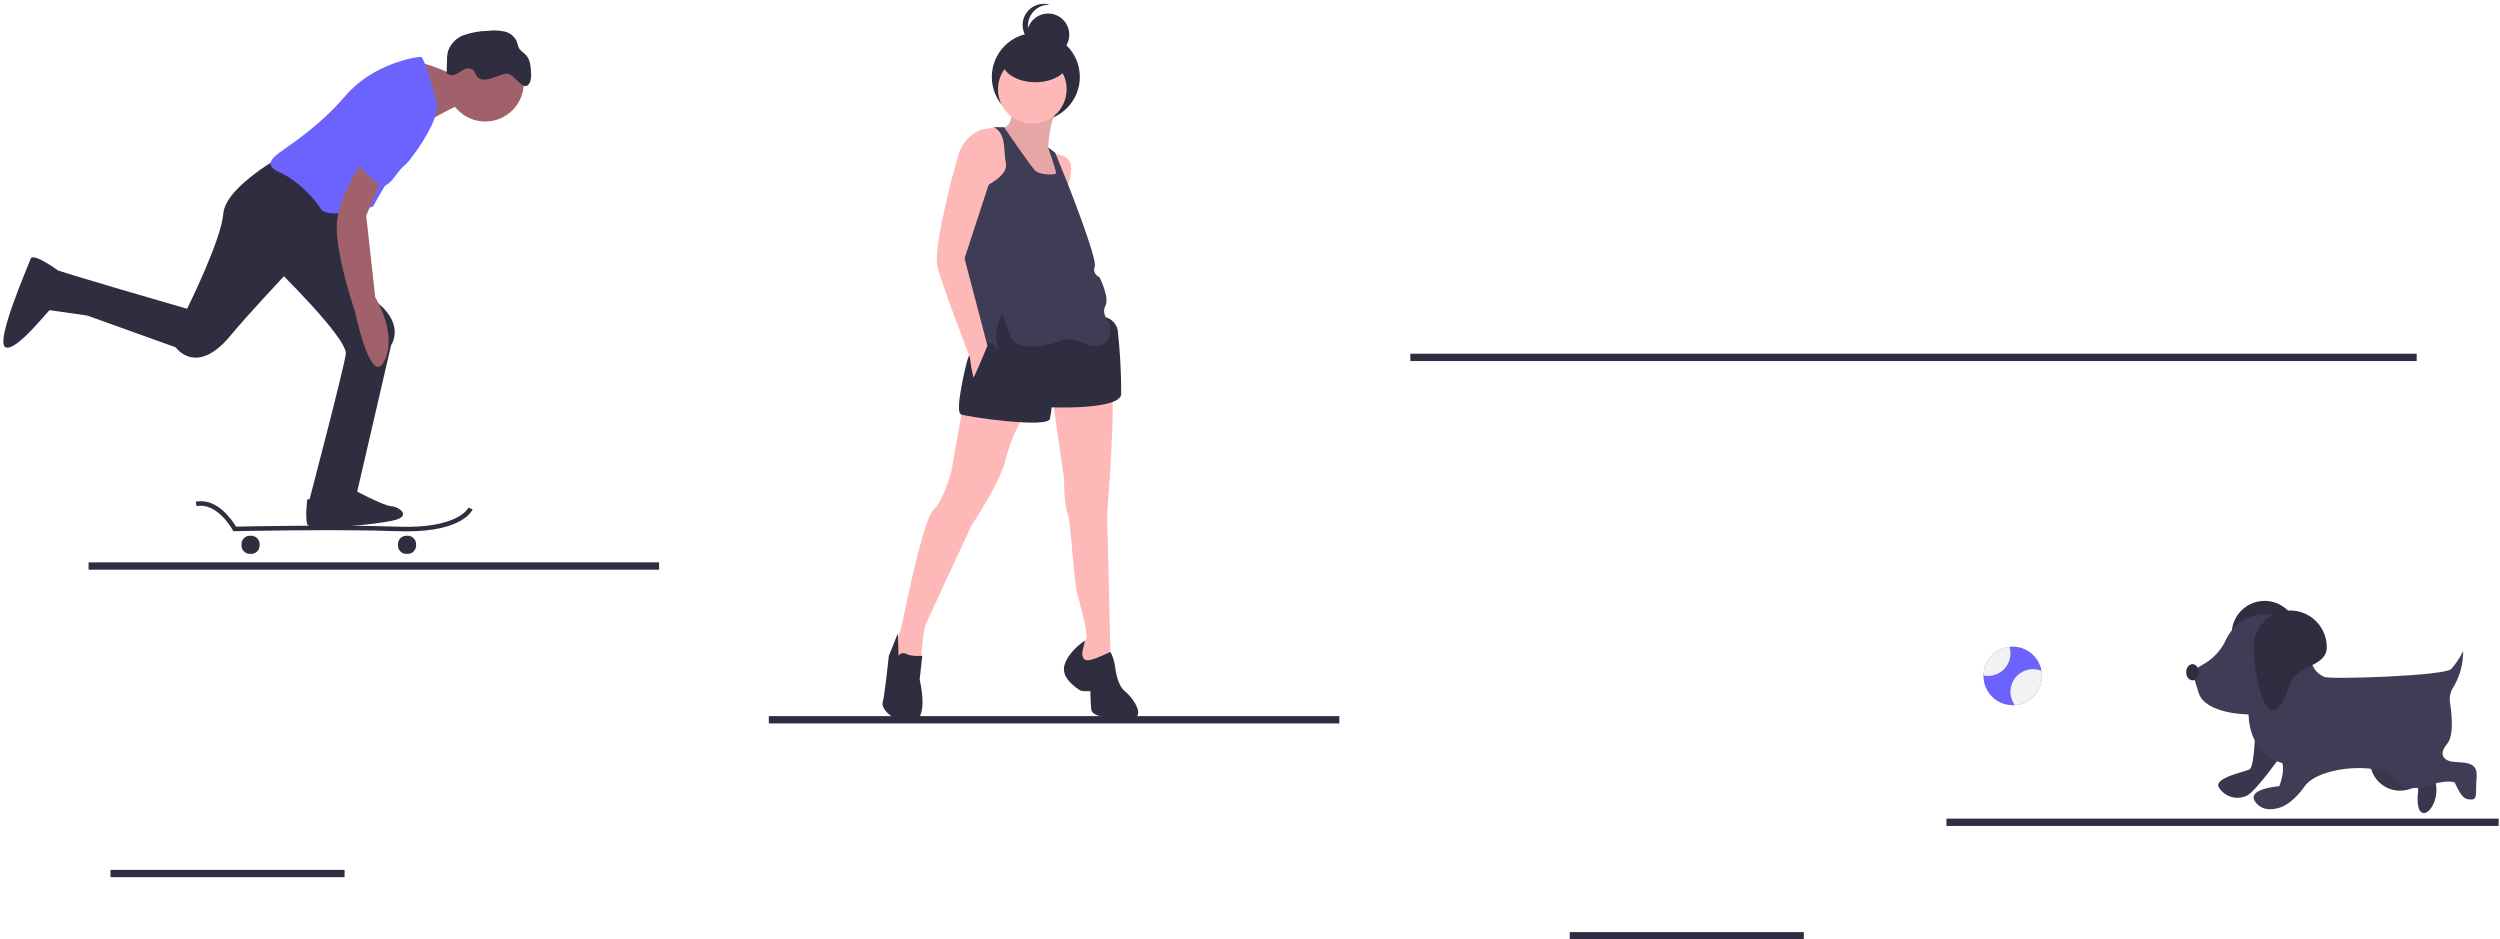 <svg width="652" height="245" viewBox="0 0 652 245" fill="none" xmlns="http://www.w3.org/2000/svg">
<path d="M270.143 31.559C276.482 31.559 281.621 26.416 281.621 20.071C281.621 13.726 276.482 8.582 270.143 8.582C263.804 8.582 258.666 13.726 258.666 20.071C258.666 26.416 263.804 31.559 270.143 31.559Z" fill="#2F2E41"/>
<path d="M263.945 28.802C263.945 28.802 264.175 32.938 261.42 33.398L265.322 42.818L270.143 50.631H274.275L276.8 48.333L276.341 45.346L274.964 40.061L273.357 38.453C273.357 38.453 273.586 31.789 275.652 28.802C277.718 25.815 263.945 28.802 263.945 28.802Z" fill="#FFB8B8"/>
<path opacity="0.1" d="M263.945 28.802C263.945 28.802 264.175 32.938 261.42 33.398L265.322 42.818L270.143 50.631H274.275L276.8 48.333L276.341 45.346L274.964 40.061L273.357 38.453C273.357 38.453 273.586 31.789 275.652 28.802C277.718 25.815 263.945 28.802 263.945 28.802Z" fill="black"/>
<path d="M273.357 14.556C276.4 14.556 278.866 12.087 278.866 9.041C278.866 5.996 276.4 3.527 273.357 3.527C270.314 3.527 267.848 5.996 267.848 9.041C267.848 12.087 270.314 14.556 273.357 14.556Z" fill="#2F2E41"/>
<path d="M268.077 6.744C268.077 6.019 268.22 5.302 268.497 4.633C268.774 3.964 269.18 3.356 269.691 2.844C270.203 2.332 270.81 1.926 271.478 1.649C272.147 1.372 272.863 1.229 273.587 1.229C273.659 1.229 273.731 1.232 273.803 1.235C273.054 1.008 272.266 0.944 271.49 1.046C270.714 1.148 269.969 1.415 269.304 1.828C268.639 2.241 268.07 2.791 267.634 3.441C267.198 4.091 266.906 4.827 266.776 5.6C266.647 6.372 266.683 7.163 266.883 7.92C267.082 8.678 267.441 9.384 267.935 9.991C268.428 10.599 269.045 11.095 269.745 11.445C270.445 11.795 271.211 11.992 271.993 12.023C270.861 11.68 269.869 10.982 269.164 10.031C268.458 9.08 268.078 7.928 268.077 6.744Z" fill="#2F2E41"/>
<path d="M262.568 33.627L260.272 33.398C259.634 33.213 258.957 33.2 258.312 33.362C257.667 33.523 257.076 33.853 256.6 34.317C254.993 35.925 256.829 54.077 256.829 54.077L262.568 50.171L263.486 40.98L262.568 33.627Z" fill="#FFB8B8"/>
<path d="M251.32 104.858L248.106 123.01C248.106 123.01 246.04 130.592 243.515 132.89C240.99 135.188 237.087 154.259 236.169 158.395C235.251 162.531 235.021 164.829 233.873 166.437C232.726 168.046 233.873 173.79 233.873 173.79H236.399L240.071 173.101C240.071 173.101 240.76 164.369 241.449 162.761C242.137 161.153 253.386 137.026 253.386 137.026C253.386 137.026 260.961 125.767 262.338 119.563C263.38 115.41 265.085 111.453 267.388 107.845L251.32 104.858Z" fill="#FFB8B8"/>
<path d="M274.505 103.939L277.489 124.848C277.489 124.848 277.489 131.282 278.407 133.809C279.326 136.337 280.014 151.272 280.932 154.719C281.851 158.165 283.917 165.748 283.228 166.667C282.423 168.144 281.732 169.68 281.162 171.263L283.458 176.318L289.656 171.952L288.737 134.269C288.737 134.269 291.262 102.33 289.656 101.411C288.049 100.492 280.014 97.735 274.505 103.939Z" fill="#FFB8B8"/>
<path d="M256.829 81.421L252.238 94.058C252.238 94.058 248.795 107.385 250.631 108.074C252.467 108.764 273.357 111.751 273.816 109.223C274.027 108.237 274.18 107.24 274.275 106.236C274.275 106.236 292.181 106.926 292.41 102.79C292.42 97.186 292.114 91.585 291.492 86.016C291.27 85.071 290.746 84.224 290.001 83.602C289.256 82.98 288.329 82.618 287.36 82.57C284.835 82.57 263.027 76.825 256.829 81.421Z" fill="#2F2E41"/>
<path d="M234.333 171.033C234.549 170.701 234.886 170.467 235.272 170.381C235.658 170.295 236.063 170.364 236.399 170.573C237.776 171.263 240.531 171.033 240.531 171.033L239.842 177.237C239.842 177.237 242.597 188.266 237.547 188.266C232.496 188.266 229.742 184.59 230.201 183.211C230.66 181.832 231.808 171.033 231.808 171.033C231.808 171.033 234.013 165.608 234.103 165.289C234.193 164.969 234.333 171.033 234.333 171.033Z" fill="#2F2E41"/>
<path d="M282.31 169.884C282.31 169.884 281.851 172.412 283.917 172.182C285.983 171.952 289.426 169.884 289.655 170.114C290.245 171.265 290.633 172.508 290.803 173.79C291.033 175.399 291.492 178.845 293.558 180.454C295.624 182.062 298.838 187.117 295.165 187.347C291.492 187.577 284.835 187.347 284.605 185.049C284.376 182.751 284.376 180.224 284.376 180.224C284.376 180.224 282.31 180.454 281.621 179.994C280.932 179.535 276.341 176.777 277.719 173.101C279.096 169.424 282.982 167.055 282.982 167.055L282.31 169.884Z" fill="#2F2E41"/>
<path d="M269.225 32.249C274.17 32.249 278.178 28.237 278.178 23.287C278.178 18.338 274.17 14.326 269.225 14.326C264.281 14.326 260.272 18.338 260.272 23.287C260.272 28.237 264.281 32.249 269.225 32.249Z" fill="#FFB8B8"/>
<path d="M274.046 40.061C274.046 40.061 278.178 40.061 279.096 42.359C280.014 44.657 278.178 49.482 278.178 49.482L276.085 44.36L274.046 40.061Z" fill="#FFB8B8"/>
<path d="M259.124 33.168H261.879C261.879 33.168 268.995 43.737 270.143 44.657C271.291 45.576 275.423 45.805 275.423 45.116C275.423 44.427 273.357 38.453 273.357 38.453L275.193 39.831L278.177 47.184C278.177 47.184 286.212 67.404 285.523 69.472C285.409 69.728 285.348 70.004 285.344 70.284C285.34 70.563 285.394 70.841 285.501 71.099C285.609 71.358 285.768 71.591 285.969 71.786C286.17 71.98 286.409 72.131 286.671 72.23C286.901 72.459 289.426 77.744 288.278 79.812C287.13 81.88 289.426 84.408 289.426 84.408C289.426 84.408 290.573 89.463 286.671 90.152C282.769 90.841 280.703 87.165 276.111 89.003C271.52 90.841 265.322 91.071 263.945 88.314C262.961 86.228 262.117 84.079 261.42 81.88C261.42 81.88 258.895 86.246 260.043 89.692C261.191 93.139 259.584 89.463 258.436 89.463C257.288 89.463 255.222 89.233 255.222 87.854C255.222 86.475 250.631 63.268 250.631 63.268L257.058 48.563C257.058 48.563 263.027 45.805 262.338 42.589C261.65 39.372 262.568 34.776 259.124 33.168Z" fill="#3F3D56"/>
<path d="M259.875 34.629C259.306 34.115 258.602 33.776 257.846 33.649C257.09 33.523 256.314 33.616 255.61 33.917C254.224 34.511 252.993 35.416 252.01 36.56C251.028 37.705 250.32 39.06 249.942 40.521C247.876 47.184 243.515 64.877 244.433 69.243C245.351 73.608 252.927 93.139 252.927 93.139C253.14 94.916 253.447 96.68 253.845 98.424C254.074 98.654 257.518 90.152 257.518 90.152L251.549 67.404L259.584 42.818C259.584 42.818 262.852 37.42 259.875 34.629Z" fill="#FFB8B8"/>
<path d="M270.028 21.449C274.909 21.449 278.866 18.877 278.866 15.705C278.866 12.532 274.909 9.96 270.028 9.96C265.147 9.96 261.19 12.532 261.19 15.705C261.19 18.877 265.147 21.449 270.028 21.449Z" fill="#2F2E41"/>
<path d="M74.217 40.274C74.217 40.274 58.841 48.561 58.249 55.665C57.658 62.768 48.787 80.527 48.787 80.527C48.787 80.527 13.896 70.463 13.305 69.871C12.713 69.28 10.348 80.527 10.348 80.527L22.767 82.302L45.83 90.59C45.83 90.59 51.153 98.285 60.023 87.63C68.894 76.975 91.367 53.889 91.367 53.889L74.217 40.274Z" fill="#2F2E41"/>
<path d="M71.26 69.279C71.26 69.279 90.775 88.222 90.184 92.365C89.593 96.509 80.722 130.25 80.722 130.25L87.818 133.802L92.549 130.842L102.011 89.998C102.011 89.998 105.573 84.995 98.766 79.209C91.958 73.423 87.227 53.297 87.227 53.297L71.26 69.279Z" fill="#2F2E41"/>
<path d="M126.554 31.691C132.106 31.691 136.607 27.186 136.607 21.628C136.607 16.07 132.106 11.565 126.554 11.565C121.001 11.565 116.5 16.07 116.5 21.628C116.5 27.186 121.001 31.691 126.554 31.691Z" fill="#A0616A"/>
<path d="M119.753 20.148C119.753 20.148 109.699 15.412 108.517 16.596C107.334 17.78 110.882 31.987 110.882 31.987C110.882 31.987 120.344 26.659 121.527 26.659C122.71 26.659 119.753 20.148 119.753 20.148Z" fill="#A0616A"/>
<path d="M113.839 26.659C113.839 26.659 110.882 14.82 109.699 14.82C108.516 14.82 97.28 16.596 90.184 24.884C83.087 33.171 75.399 37.906 73.034 39.682C70.668 41.458 68.894 43.234 73.034 45.01C77.173 46.785 81.904 51.521 83.679 54.481C85.453 57.441 97.28 53.889 97.28 53.889C97.28 53.889 102.603 43.826 104.377 43.826C106.151 43.826 115.613 30.211 113.839 26.659Z" fill="#6C63FF"/>
<path d="M96.098 39.682C96.098 39.682 87.818 50.929 87.818 59.217C87.818 67.504 92.549 81.118 92.549 81.118C92.549 81.118 96.689 101.245 100.237 94.141C103.786 87.038 97.872 77.567 97.872 77.567L95.506 56.257L100.237 45.01L96.098 39.682Z" fill="#A0616A"/>
<path d="M15.167 70.554C15.167 70.554 8.573 65.728 7.982 67.504C7.391 69.279 -1.48 89.406 1.477 90.59C4.434 91.774 13.304 79.935 13.896 79.935C14.487 79.935 13.482 70.053 15.167 70.554Z" fill="#2F2E41"/>
<path d="M91.367 127.29C91.367 127.29 100.237 132.026 102.011 132.026C103.785 132.026 107.334 134.394 103.194 135.578C99.054 136.761 80.722 138.537 80.13 136.761C79.539 134.985 80.13 130.25 80.13 130.25C80.13 130.25 91.367 129.066 91.367 127.29Z" fill="#2F2E41"/>
<path d="M138.214 21.446C138.485 20.718 138.582 19.936 138.497 19.164C138.442 17.463 138.324 15.603 137.169 14.355C136.578 13.715 135.746 13.283 135.329 12.518C135.11 11.982 134.932 11.43 134.796 10.867C134.502 10.195 134.052 9.603 133.484 9.14C132.915 8.677 132.244 8.357 131.527 8.206C130.091 7.918 128.619 7.864 127.166 8.046C125.081 8.088 123.016 8.452 121.043 9.125C120.058 9.47 119.165 10.037 118.433 10.78C117.7 11.524 117.148 12.426 116.817 13.417C116.643 14.19 116.56 14.981 116.57 15.773L116.483 19.069C116.813 19.36 117.225 19.541 117.662 19.588C118.099 19.635 118.54 19.546 118.924 19.332C119.725 18.975 120.404 18.376 121.219 18.049C121.611 17.851 122.057 17.786 122.489 17.864C122.921 17.942 123.316 18.16 123.614 18.484C123.774 18.776 123.913 19.079 124.031 19.39C125.654 22.625 130.015 19.182 132.281 19.232C134.308 19.276 136.728 24.635 138.214 21.446Z" fill="#2F2E41"/>
<path d="M106.049 138.579C120.787 138.579 123.161 133.083 123.259 132.837L122.163 132.391C122.139 132.447 119.616 137.92 103.807 137.354C88.462 136.805 64.718 137.278 61.545 137.346C60.656 135.839 56.667 129.724 51.037 130.853L51.269 132.014C56.679 130.927 60.646 138.153 60.686 138.226L60.857 138.545L61.219 138.537C61.48 138.531 87.413 137.953 103.764 138.537C104.557 138.565 105.319 138.579 106.049 138.579Z" fill="#2F2E41"/>
<path d="M105.977 144.457H106.325C107.535 144.457 108.517 143.475 108.517 142.263V141.915C108.517 140.703 107.535 139.721 106.325 139.721H105.977C104.767 139.721 103.786 140.703 103.786 141.915V142.263C103.786 143.475 104.767 144.457 105.977 144.457Z" fill="#2F2E41"/>
<path d="M65.172 144.457H65.52C66.73 144.457 67.711 143.475 67.711 142.263V141.915C67.711 140.703 66.73 139.721 65.52 139.721H65.172C63.962 139.721 62.98 140.703 62.98 141.915V142.263C62.98 143.475 63.962 144.457 65.172 144.457Z" fill="#2F2E41"/>
<path d="M112.065 25.476C112.065 25.476 109.254 39.725 106.224 42.367C103.194 45.01 102.482 47.569 100.473 48.361C98.463 49.153 91.367 40.866 91.367 40.274C91.367 39.682 112.065 25.476 112.065 25.476Z" fill="#6C63FF"/>
<path d="M171.892 146.665H23.1V148.574H171.892V146.665Z" fill="#2F2E41"/>
<path d="M349.298 186.762H200.506V188.672H349.298V186.762Z" fill="#2F2E41"/>
<path d="M470.431 243.091H409.388V245H470.431V243.091Z" fill="#2F2E41"/>
<path d="M89.865 226.86H28.822V228.77H89.865V226.86Z" fill="#2F2E41"/>
<path d="M630.272 92.246H367.819V94.155H630.272V92.246Z" fill="#2F2E41"/>
<path d="M651.653 213.494H507.629V215.404H651.653V213.494Z" fill="#2F2E41"/>
<path d="M532.546 176.284C532.546 178.21 531.82 180.065 530.511 181.478C529.203 182.89 527.409 183.754 525.49 183.898H525.485C525.297 183.916 525.109 183.922 524.915 183.922C523.913 183.922 522.921 183.724 521.995 183.341C521.069 182.957 520.228 182.394 519.52 181.685C518.811 180.976 518.249 180.134 517.866 179.207C517.482 178.28 517.285 177.287 517.285 176.284C517.284 176.245 517.286 176.206 517.291 176.167C517.317 174.308 518.021 172.523 519.269 171.147C520.517 169.771 522.225 168.899 524.07 168.693C524.351 168.663 524.633 168.647 524.915 168.646C526.71 168.645 528.448 169.278 529.822 170.433C531.196 171.589 532.119 173.193 532.428 174.962V174.968C532.506 175.403 532.545 175.843 532.546 176.284Z" fill="#6C63FF"/>
<path d="M532.545 176.284C532.546 178.21 531.819 180.065 530.511 181.477C529.202 182.89 527.409 183.754 525.49 183.898H525.484C524.72 182.867 524.314 181.614 524.328 180.331C524.343 179.047 524.777 177.803 525.565 176.79C526.352 175.776 527.449 175.049 528.689 174.719C529.928 174.389 531.242 174.474 532.428 174.962V174.968C532.506 175.402 532.545 175.843 532.545 176.284Z" fill="#F2F2F2"/>
<path d="M524.328 170.409C524.328 171.28 524.135 172.139 523.762 172.926C523.389 173.713 522.847 174.407 522.173 174.958C521.5 175.509 520.712 175.903 519.868 176.112C519.023 176.321 518.143 176.34 517.291 176.167C517.317 174.308 518.021 172.523 519.269 171.147C520.517 169.771 522.224 168.899 524.07 168.693C524.243 169.249 524.33 169.827 524.328 170.409Z" fill="#F2F2F2"/>
<path d="M599.194 165.299C599.194 170.044 592.111 169.39 590.61 173.891C585.361 189.638 581.977 171.551 582.026 165.299C582.026 163.02 582.93 160.834 584.54 159.223C586.15 157.612 588.333 156.706 590.61 156.706C592.887 156.706 595.07 157.612 596.68 159.223C598.29 160.834 599.194 163.02 599.194 165.299H599.194Z" fill="#2F2E41"/>
<path d="M588.184 189.134C588.184 189.134 588.082 199.954 586.674 200.659C585.266 201.363 577.273 202.875 578.681 205.341C579.421 206.56 580.593 207.455 581.963 207.846C583.333 208.238 584.801 208.098 586.072 207.455C588.536 206.046 594.52 197.59 594.52 197.59L588.184 189.134Z" fill="#3F3D56"/>
<path d="M618.103 198.647C618.103 198.647 618.103 198.75 618.113 198.935C618.2 200.173 618.581 201.372 619.223 202.434C619.865 203.496 620.75 204.389 621.805 205.041C622.86 205.692 624.055 206.084 625.291 206.182C626.527 206.28 627.769 206.082 628.913 205.605C629.94 205.202 630.83 205.14 630.672 206.25C630.32 208.716 630.422 212.035 632.182 212.035C633.942 212.035 636.406 207.807 634.998 203.227C633.879 199.987 632.34 196.907 630.422 194.067L618.103 198.647Z" fill="#3F3D56"/>
<path opacity="0.1" d="M588.184 189.134C588.184 189.134 588.082 199.954 586.674 200.659C585.266 201.363 577.273 202.875 578.681 205.341C579.421 206.56 580.593 207.455 581.963 207.846C583.333 208.238 584.801 208.098 586.072 207.455C588.536 206.046 594.52 197.59 594.52 197.59L588.184 189.134Z" fill="black"/>
<path opacity="0.1" d="M618.103 198.647C618.103 198.647 618.103 198.75 618.113 198.935C618.2 200.173 618.581 201.372 619.223 202.434C619.865 203.496 620.75 204.389 621.805 205.041C622.86 205.692 624.055 206.084 625.291 206.182C626.527 206.28 627.769 206.082 628.913 205.605C629.94 205.202 630.83 205.14 630.672 206.25C630.32 208.716 630.422 212.035 632.182 212.035C633.942 212.035 636.406 207.807 634.998 203.227C633.879 199.987 632.34 196.907 630.422 194.067L618.103 198.647Z" fill="black"/>
<path d="M580.495 166.922C581.242 165.275 582.356 163.819 583.75 162.667C585.078 161.555 586.657 160.786 588.35 160.425C590.043 160.064 591.799 160.123 593.464 160.596C601.56 162.71 602.616 168.7 602.616 168.7V171.117C602.6 172.276 602.933 173.414 603.571 174.382C604.209 175.35 605.123 176.103 606.194 176.546C607.986 177.247 637.494 176.259 639.254 174.497C640.524 173.078 641.58 171.481 642.39 169.756V169.825C642.418 173.052 641.578 176.228 639.957 179.018C639.248 180.018 638.868 181.214 638.87 182.44C639.222 184.906 640.278 191.6 638.166 194.067C636.054 196.533 637.11 198.294 639.574 198.647C642.038 198.999 646.262 198.295 645.91 202.522C645.558 206.75 646.262 208.512 644.502 208.512C642.742 208.512 641.967 207.969 640.207 204.093C640.207 204.093 638.87 203.227 633.942 204.636C630.739 205.552 626.531 206.42 625.3 203.931C622.577 198.426 605.068 199.512 601.081 205.022C600.02 206.592 598.723 207.989 597.236 209.162C596.542 209.708 595.776 210.156 594.96 210.494C592.848 211.242 590.296 211.507 588.536 209.569C585.016 205.693 594.425 205.048 594.425 205.048C594.425 205.048 595.928 201.465 595.224 198.999C595.224 198.999 586.776 197.238 586.424 186.316C586.424 186.316 575.161 186.316 573.401 180.678L571.641 175.041L575.027 173.008C577.408 171.578 579.308 169.467 580.483 166.948L580.495 166.922Z" fill="#3F3D56"/>
<path d="M571.8 177.434C572.707 177.434 573.441 176.487 573.441 175.32C573.441 174.152 572.707 173.206 571.8 173.206C570.894 173.206 570.159 174.152 570.159 175.32C570.159 176.487 570.894 177.434 571.8 177.434Z" fill="#2F2E41"/>
<path d="M606.825 168.769C606.825 174.042 598.954 173.314 597.287 178.316C591.455 195.813 587.695 175.716 587.749 168.769C587.749 166.237 588.754 163.808 590.542 162.018C592.331 160.228 594.757 159.222 597.287 159.222C599.816 159.222 602.242 160.228 604.031 162.018C605.82 163.808 606.825 166.237 606.825 168.769Z" fill="#2F2E41"/>
</svg>
